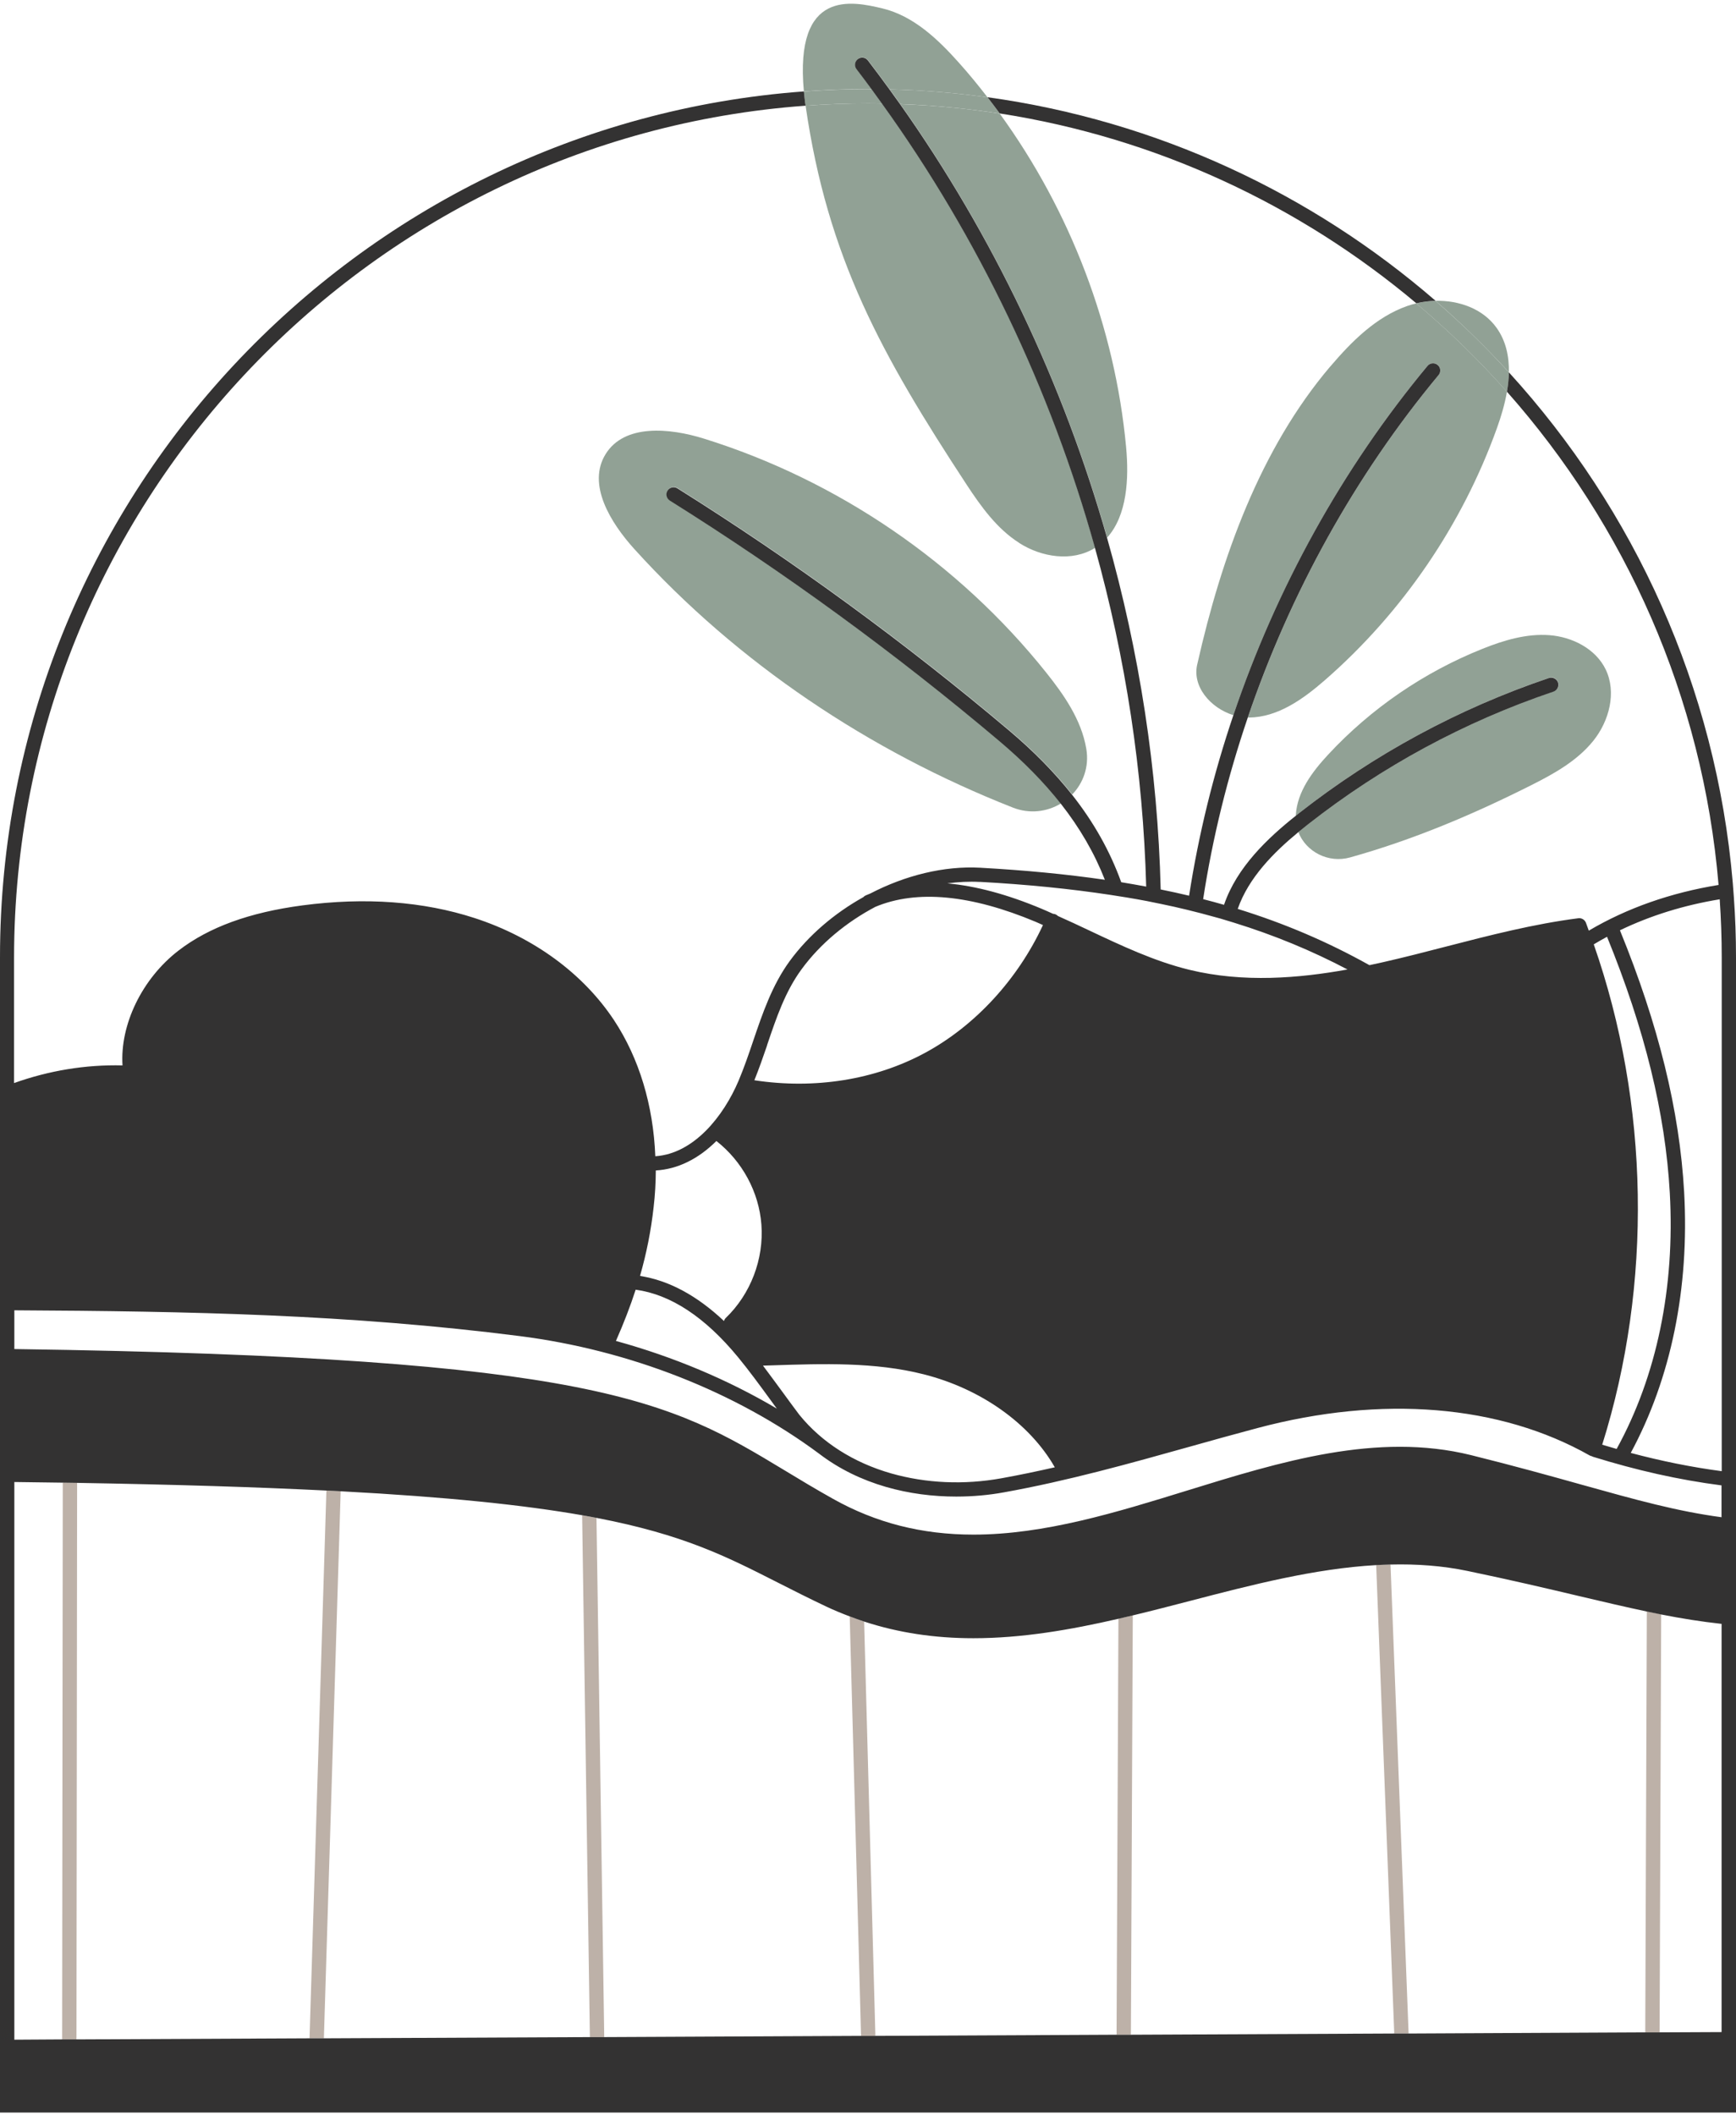<svg width="220" height="268" viewBox="0 0 220 268" fill="none" xmlns="http://www.w3.org/2000/svg">
<path d="M7.955 187.837L7.873 258.382H9.691L9.773 187.864C9.164 187.855 8.573 187.846 7.955 187.837Z" fill="#BDB1A8"/>
<path d="M41.364 188.846L39.227 258.246H41.045L43.173 188.937C42.573 188.9 41.973 188.873 41.355 188.846H41.364Z" fill="#BDB1A8"/>
<path d="M75.6 192.31C75.009 192.2 74.4 192.082 73.773 191.973C73.936 202.655 74.1 213.864 74.264 225.082C74.427 236.264 74.591 247.437 74.754 258.091H76.573C76.409 247.428 76.245 236.246 76.082 225.055C75.918 213.964 75.754 202.882 75.591 192.31H75.6Z" fill="#BDB1A8"/>
<path d="M109.518 205.446C108.9 205.246 108.291 205.019 107.682 204.792C107.927 213.801 108.173 222.692 108.409 231.573C108.645 240.319 108.882 249.073 109.118 257.937H110.936C110.691 249.046 110.455 240.282 110.218 231.528C109.991 222.873 109.755 214.219 109.509 205.446H109.518Z" fill="#BDB1A8"/>
<path d="M141.736 205.091L141.5 257.791H143.318L143.555 204.655C142.945 204.8 142.345 204.946 141.736 205.082V205.091Z" fill="#BDB1A8"/>
<path d="M174.4 198.282L176.691 257.637H178.509L176.218 198.209C175.609 198.228 175.009 198.246 174.4 198.282Z" fill="#BDB1A8"/>
<path d="M208.5 257.5H210.318L210.518 204.528C209.918 204.409 209.309 204.282 208.7 204.155L208.5 257.5Z" fill="#BDB1A8"/>
<path d="M126.682 93.873C113.545 82.782 99.491 72.528 84.909 63.391C84.482 63.128 84.355 62.564 84.618 62.137C84.882 61.71 85.445 61.582 85.873 61.846C100.518 71.019 114.645 81.328 127.855 92.482C131.018 95.146 133.673 97.855 135.882 100.655C137.264 99.219 138.036 97.173 137.673 94.928C137.673 94.891 137.664 94.855 137.655 94.819C137.036 91.21 134.864 88.064 132.573 85.201C121.482 71.31 106.155 60.846 89.182 55.564C84.855 54.219 79.127 53.682 76.746 57.537C74.373 61.373 77.364 66.219 80.391 69.564C93.473 84.01 110.182 95.164 128.336 102.31C130.5 103.164 132.718 102.846 134.464 101.791C132.327 99.073 129.755 96.455 126.682 93.864V93.873Z" fill="#91A195"/>
<path d="M142.709 56.637C141.291 41.455 135.645 26.719 126.691 14.391C122.564 13.746 118.355 13.346 114.091 13.191C125.882 29.864 134.736 48.51 140.309 68.11C142.845 65.282 143.082 60.628 142.709 56.646V56.637Z" fill="#91A195"/>
<path d="M110.473 11.291C109.845 10.437 109.209 9.591 108.564 8.746C108.255 8.346 108.336 7.773 108.727 7.473C109.127 7.164 109.7 7.246 110 7.637C110.936 8.855 111.845 10.082 112.745 11.318C116.945 11.418 121.082 11.764 125.145 12.328C123.991 10.828 122.791 9.364 121.527 7.955C118.845 4.946 115.736 2 111.818 1.064C108.027 0.164 100.664 -1.472 101.873 11.582C104.555 11.382 107.264 11.282 110 11.282C110.155 11.282 110.309 11.282 110.473 11.282V11.291Z" fill="#91A195"/>
<path d="M129.173 68.801C132.009 70.61 135.855 71.201 138.718 69.446C138.745 69.428 138.764 69.419 138.782 69.401C133.164 49.273 124.036 30.137 111.8 13.128C111.2 13.119 110.6 13.101 110 13.101C107.345 13.101 104.709 13.201 102.091 13.392C104.882 32.682 111.736 44.982 122.473 61.364C124.318 64.173 126.336 66.992 129.173 68.791V68.801Z" fill="#91A195"/>
<path d="M102.091 13.392C104.7 13.201 107.336 13.101 110 13.101C110.6 13.101 111.2 13.11 111.8 13.128C111.355 12.519 110.918 11.901 110.473 11.291C110.318 11.291 110.164 11.291 110 11.291C107.264 11.291 104.555 11.392 101.873 11.591C101.918 12.037 101.964 12.501 102.027 12.982C102.045 13.128 102.073 13.255 102.091 13.401V13.392Z" fill="#91A195"/>
<path d="M114.091 13.182C118.355 13.346 122.564 13.746 126.691 14.383C126.191 13.692 125.673 13.001 125.145 12.328C121.073 11.764 116.936 11.419 112.745 11.319C113.2 11.937 113.645 12.564 114.091 13.192V13.182Z" fill="#91A195"/>
<path d="M168.591 46.419C159.691 56.892 154.782 70.637 151.755 84.046C150.991 86.937 153.4 89.71 156.309 90.61C161.755 74.501 170.136 59.31 180.918 46.346C181.236 45.964 181.809 45.91 182.2 46.228C182.582 46.546 182.636 47.119 182.318 47.51C171.745 60.228 163.509 75.119 158.136 90.91C158.191 90.91 158.245 90.91 158.291 90.91C161.945 90.873 165.155 88.564 167.909 86.164C177.727 77.601 185.309 66.492 189.709 54.228C190.236 52.764 190.7 51.201 190.973 49.628C187.418 45.619 183.582 41.883 179.482 38.437C179.091 38.528 178.7 38.637 178.318 38.773C174.382 40.164 171.3 43.246 168.591 46.428V46.419Z" fill="#91A195"/>
<path d="M191.218 47.173C191.255 45.146 190.845 43.191 189.655 41.528C187.927 39.119 184.927 38.046 181.918 38.11C185.191 40.946 188.291 43.973 191.218 47.164V47.173Z" fill="#91A195"/>
<path d="M190.973 49.628C191.118 48.81 191.2 47.982 191.218 47.173C188.3 43.973 185.2 40.955 181.918 38.119C181.091 38.137 180.273 38.246 179.473 38.437C183.573 41.882 187.418 45.628 190.964 49.628H190.973Z" fill="#91A195"/>
<path d="M196.3 85.882C196.773 85.719 197.291 85.973 197.455 86.455C197.618 86.928 197.364 87.446 196.882 87.61C185.618 91.428 175.155 97.082 165.791 104.41C165.382 104.737 164.955 105.073 164.536 105.419C165.5 107.91 168.336 109.41 171.109 108.628C179.109 106.392 186.636 103.21 194.082 99.464C196.973 98.01 199.882 96.382 201.909 93.864C203.936 91.346 204.891 87.719 203.482 84.81C202.209 82.192 199.255 80.692 196.355 80.473C193.455 80.255 190.573 81.119 187.873 82.201C180.473 85.155 173.736 89.764 168.318 95.601C166.309 97.764 164.391 100.31 164.218 103.255C164.218 103.282 164.218 103.319 164.218 103.355C164.373 103.228 164.536 103.101 164.691 102.973C174.218 95.51 184.864 89.764 196.318 85.882H196.3Z" fill="#91A195"/>
<path d="M179.482 38.428C180.282 38.236 181.1 38.136 181.927 38.109C166.236 24.527 146.682 15.3 125.145 12.318C125.673 13 126.182 13.682 126.691 14.373C146.591 17.464 164.718 26.009 179.482 38.418V38.428Z" fill="#333232"/>
<path d="M219.727 113.655C219.682 113.046 219.636 112.446 219.591 111.846C217.473 87.046 207.091 64.564 191.218 47.173C191.2 47.982 191.118 48.8 190.973 49.628C205.991 66.582 215.782 88.255 217.791 112.119C211.764 113.1 206.2 115.037 201.345 117.909C201.218 117.573 201.109 117.237 200.982 116.909C200.827 116.519 200.427 116.282 200.018 116.337C194.345 117.064 188.745 118.509 183.318 119.909C180.691 120.591 177.973 121.291 175.291 121.9C174.727 122.028 174.136 122.155 173.545 122.282C168.291 119.346 162.827 117 156.855 115.155C158.227 111.2 161.445 107.973 164.527 105.437C164.955 105.091 165.373 104.746 165.782 104.428C175.145 97.091 185.609 91.437 196.873 87.628C197.345 87.464 197.6 86.946 197.445 86.473C197.282 86 196.764 85.746 196.291 85.9C184.827 89.782 174.191 95.537 164.664 102.991C164.509 103.119 164.345 103.246 164.191 103.373C160.673 106.173 156.736 109.873 155.118 114.637C154.245 114.382 153.364 114.146 152.473 113.919C153.664 106.137 155.573 98.428 158.127 90.918C163.5 75.128 171.736 60.237 182.309 47.519C182.627 47.137 182.582 46.555 182.191 46.237C181.8 45.919 181.227 45.973 180.909 46.355C170.127 59.319 161.745 74.509 156.3 90.618C153.773 98.082 151.891 105.746 150.691 113.482C149.518 113.2 148.318 112.937 147.091 112.691C146.718 97.6 144.4 82.6 140.291 68.128C134.727 48.537 125.873 29.882 114.073 13.209C113.627 12.582 113.182 11.964 112.727 11.337C111.827 10.1 110.918 8.873 109.982 7.655C109.682 7.255 109.109 7.182 108.709 7.491C108.309 7.8 108.236 8.364 108.545 8.764C109.191 9.609 109.827 10.455 110.455 11.309C110.9 11.918 111.345 12.528 111.782 13.146C124.018 30.155 133.145 49.291 138.764 69.418C142.655 83.373 144.864 97.8 145.255 112.328C144.218 112.137 143.164 111.946 142.091 111.773C140.673 107.846 138.618 104.182 135.855 100.682C133.645 97.882 130.991 95.173 127.827 92.509C114.618 81.364 100.5 71.055 85.846 61.873C85.418 61.609 84.864 61.737 84.591 62.164C84.327 62.591 84.455 63.146 84.882 63.419C99.455 72.546 113.509 82.8 126.655 93.9C129.727 96.491 132.3 99.118 134.436 101.828C136.845 104.891 138.691 108.082 140.018 111.464C135.145 110.755 129.927 110.255 124.227 109.937C119.627 109.682 114.709 110.909 110.282 113.209C110.091 113.291 109.9 113.364 109.709 113.446C109.591 113.5 109.491 113.573 109.409 113.664C105.755 115.7 102.482 118.482 100.082 121.755C97.855 124.8 96.636 128.391 95.455 131.864C94.882 133.564 94.282 135.309 93.582 136.964C91.691 141.4 87.945 146.164 83.046 146.491C82.791 140.037 81 134.073 77.809 129.246C73.9 123.346 67.636 118.755 60.164 116.319C53.654 114.2 46.3 113.655 38.318 114.709C31.6 115.6 26.464 117.473 22.618 120.437C17.991 124 15.191 129.837 15.527 134.982C10.845 134.864 6.173 135.646 1.782 137.219V121.309C1.818 64.291 46.118 17.455 102.091 13.391C102.073 13.246 102.045 13.118 102.027 12.973C101.964 12.491 101.918 12.028 101.873 11.582C45 15.755 0 63.364 0 121.282V267.646H220V121.282C220 118.719 219.909 116.173 219.727 113.655ZM203.655 118.682C208.436 130.409 211.045 141.028 211.609 151.119C212.282 163.146 209.945 174.355 204.873 183.573C204.264 183.4 203.655 183.219 203.045 183.037C209.436 162.709 209.027 139.828 201.973 119.646C202.527 119.309 203.091 118.991 203.664 118.682H203.655ZM124.155 111.728C130.173 112.055 135.655 112.609 140.745 113.382C141.418 113.482 142.091 113.591 142.755 113.7C143.618 113.846 144.473 113.991 145.318 114.155C145.936 114.273 146.536 114.4 147.145 114.528C148.255 114.755 149.355 115 150.427 115.264C151.018 115.409 151.618 115.555 152.2 115.709C153.018 115.928 153.836 116.146 154.645 116.373C155.227 116.546 155.809 116.719 156.382 116.9C161.491 118.482 166.218 120.437 170.764 122.828C164.682 123.928 157.591 124.546 150.709 122.864C146.3 121.791 142.073 119.791 137.991 117.864C136.709 117.255 135.4 116.646 134.073 116.055C133.991 115.973 133.891 115.9 133.773 115.846C133.664 115.8 133.555 115.782 133.445 115.773C132.955 115.555 132.473 115.328 131.982 115.128C127.645 113.309 123.664 112.246 120.055 111.919C121.436 111.737 122.818 111.664 124.164 111.737L124.155 111.728ZM97.209 132.419C98.391 128.928 99.509 125.619 101.582 122.8C103.964 119.546 107.264 116.828 110.936 114.891C116.173 112.7 123.009 113.337 131.273 116.8C131.573 116.928 131.873 117.064 132.173 117.2C128.973 124.091 123.573 129.964 117.227 133.391C110.909 136.809 103.255 138.028 95.6 136.864C96.191 135.391 96.718 133.891 97.218 132.428L97.209 132.419ZM80.564 163.4C84.991 164 89.355 166.873 93.536 171.955C94.873 173.573 96.318 175.546 97.709 177.455C97.955 177.8 98.2 178.128 98.445 178.464C92.218 174.782 85.3 171.882 78.055 169.891C79.055 167.628 79.882 165.482 80.555 163.4H80.564ZM101.336 179.3C100.655 178.4 99.927 177.4 99.182 176.382C98.355 175.255 97.518 174.119 96.691 173.019C97.091 173.009 97.491 172.991 97.891 172.982C104.273 172.773 110.873 172.546 117.064 174.119C124.336 175.964 130.5 180.355 133.673 185.9C131.436 186.409 129.173 186.882 126.909 187.291C122.173 188.146 117.345 187.928 112.936 186.673C108.164 185.309 104.145 182.746 101.327 179.282L101.336 179.3ZM90.782 144.555C94.046 147.109 96.182 151.009 96.491 155.155C96.818 159.528 95.127 163.955 91.964 166.991C91.855 167.1 91.791 167.228 91.746 167.364C88.318 164.137 84.754 162.219 81.109 161.655C81.936 158.773 82.5 155.928 82.836 152.919C83.018 151.355 83.1 149.809 83.109 148.291C85.873 148.137 88.509 146.828 90.782 144.564V144.555ZM218.182 257.455L210.318 257.491H208.5L178.509 257.637H176.691L143.318 257.791H141.5L110.936 257.937H109.118L76.582 258.091H74.764L41.054 258.246H39.236L9.691 258.382H7.873L1.818 258.419V187.764C3.909 187.791 5.964 187.819 7.955 187.846C8.573 187.855 9.164 187.864 9.773 187.873C22.173 188.082 32.582 188.409 41.364 188.846C41.982 188.873 42.582 188.909 43.182 188.937C56.818 189.664 66.464 190.691 73.773 191.973C74.4 192.082 75.009 192.191 75.6 192.309C86.591 194.419 92.027 197.182 98.527 200.482C100.464 201.464 102.464 202.482 104.736 203.555C105.7 204.009 106.691 204.419 107.682 204.791C108.291 205.019 108.9 205.246 109.518 205.446C113.827 206.855 118.4 207.555 123.364 207.555C129.509 207.555 135.664 206.491 141.736 205.091C142.345 204.955 142.955 204.809 143.555 204.664C146.018 204.073 148.464 203.437 150.882 202.809C158.636 200.791 166.573 198.737 174.391 198.291C175 198.255 175.6 198.237 176.209 198.219C179.509 198.137 182.782 198.364 186 199.037C191.545 200.191 196.1 201.264 200.127 202.219C203.245 202.955 206.036 203.609 208.7 204.173C209.309 204.3 209.918 204.428 210.518 204.546C213.1 205.055 215.591 205.455 218.173 205.737V257.473L218.182 257.455ZM218.182 192.228C212.527 191.473 207.309 190.019 200.564 188.137C196.536 187.009 191.973 185.737 186.409 184.355C174.491 181.409 162.236 185.2 150.382 188.864C141.527 191.6 132.373 194.428 123.364 194.428C116.827 194.428 111.009 192.946 105.573 189.9C103.318 188.637 101.327 187.437 99.409 186.273C84.964 177.555 75.654 171.955 1.818 170.919V166.009C24.191 166.128 44.3 166.528 65.846 169.273C79.782 171.046 93.254 176.346 103.8 184.173C108.955 188.119 115.327 189.609 121.182 189.609C123.291 189.609 125.336 189.419 127.227 189.073C135.309 187.619 143.164 185.419 150.764 183.291C153.618 182.491 156.473 181.691 159.355 180.928C175.136 176.728 190.091 177.964 201.455 184.4C201.482 184.419 201.509 184.419 201.536 184.428C201.564 184.437 201.591 184.464 201.618 184.473C201.655 184.482 201.691 184.482 201.727 184.491C201.764 184.509 201.8 184.537 201.836 184.555C207.391 186.282 212.745 187.491 218.164 188.191V192.209L218.182 192.228ZM206.664 184.073C211.764 174.628 214.109 163.219 213.427 151.019C212.845 140.691 210.182 129.837 205.291 117.864C209.155 116 213.4 114.682 217.936 113.937C218.1 116.364 218.191 118.819 218.191 121.291V186.391C214.345 185.882 210.545 185.109 206.673 184.082L206.664 184.073Z" fill="#333232"/>
</svg>
